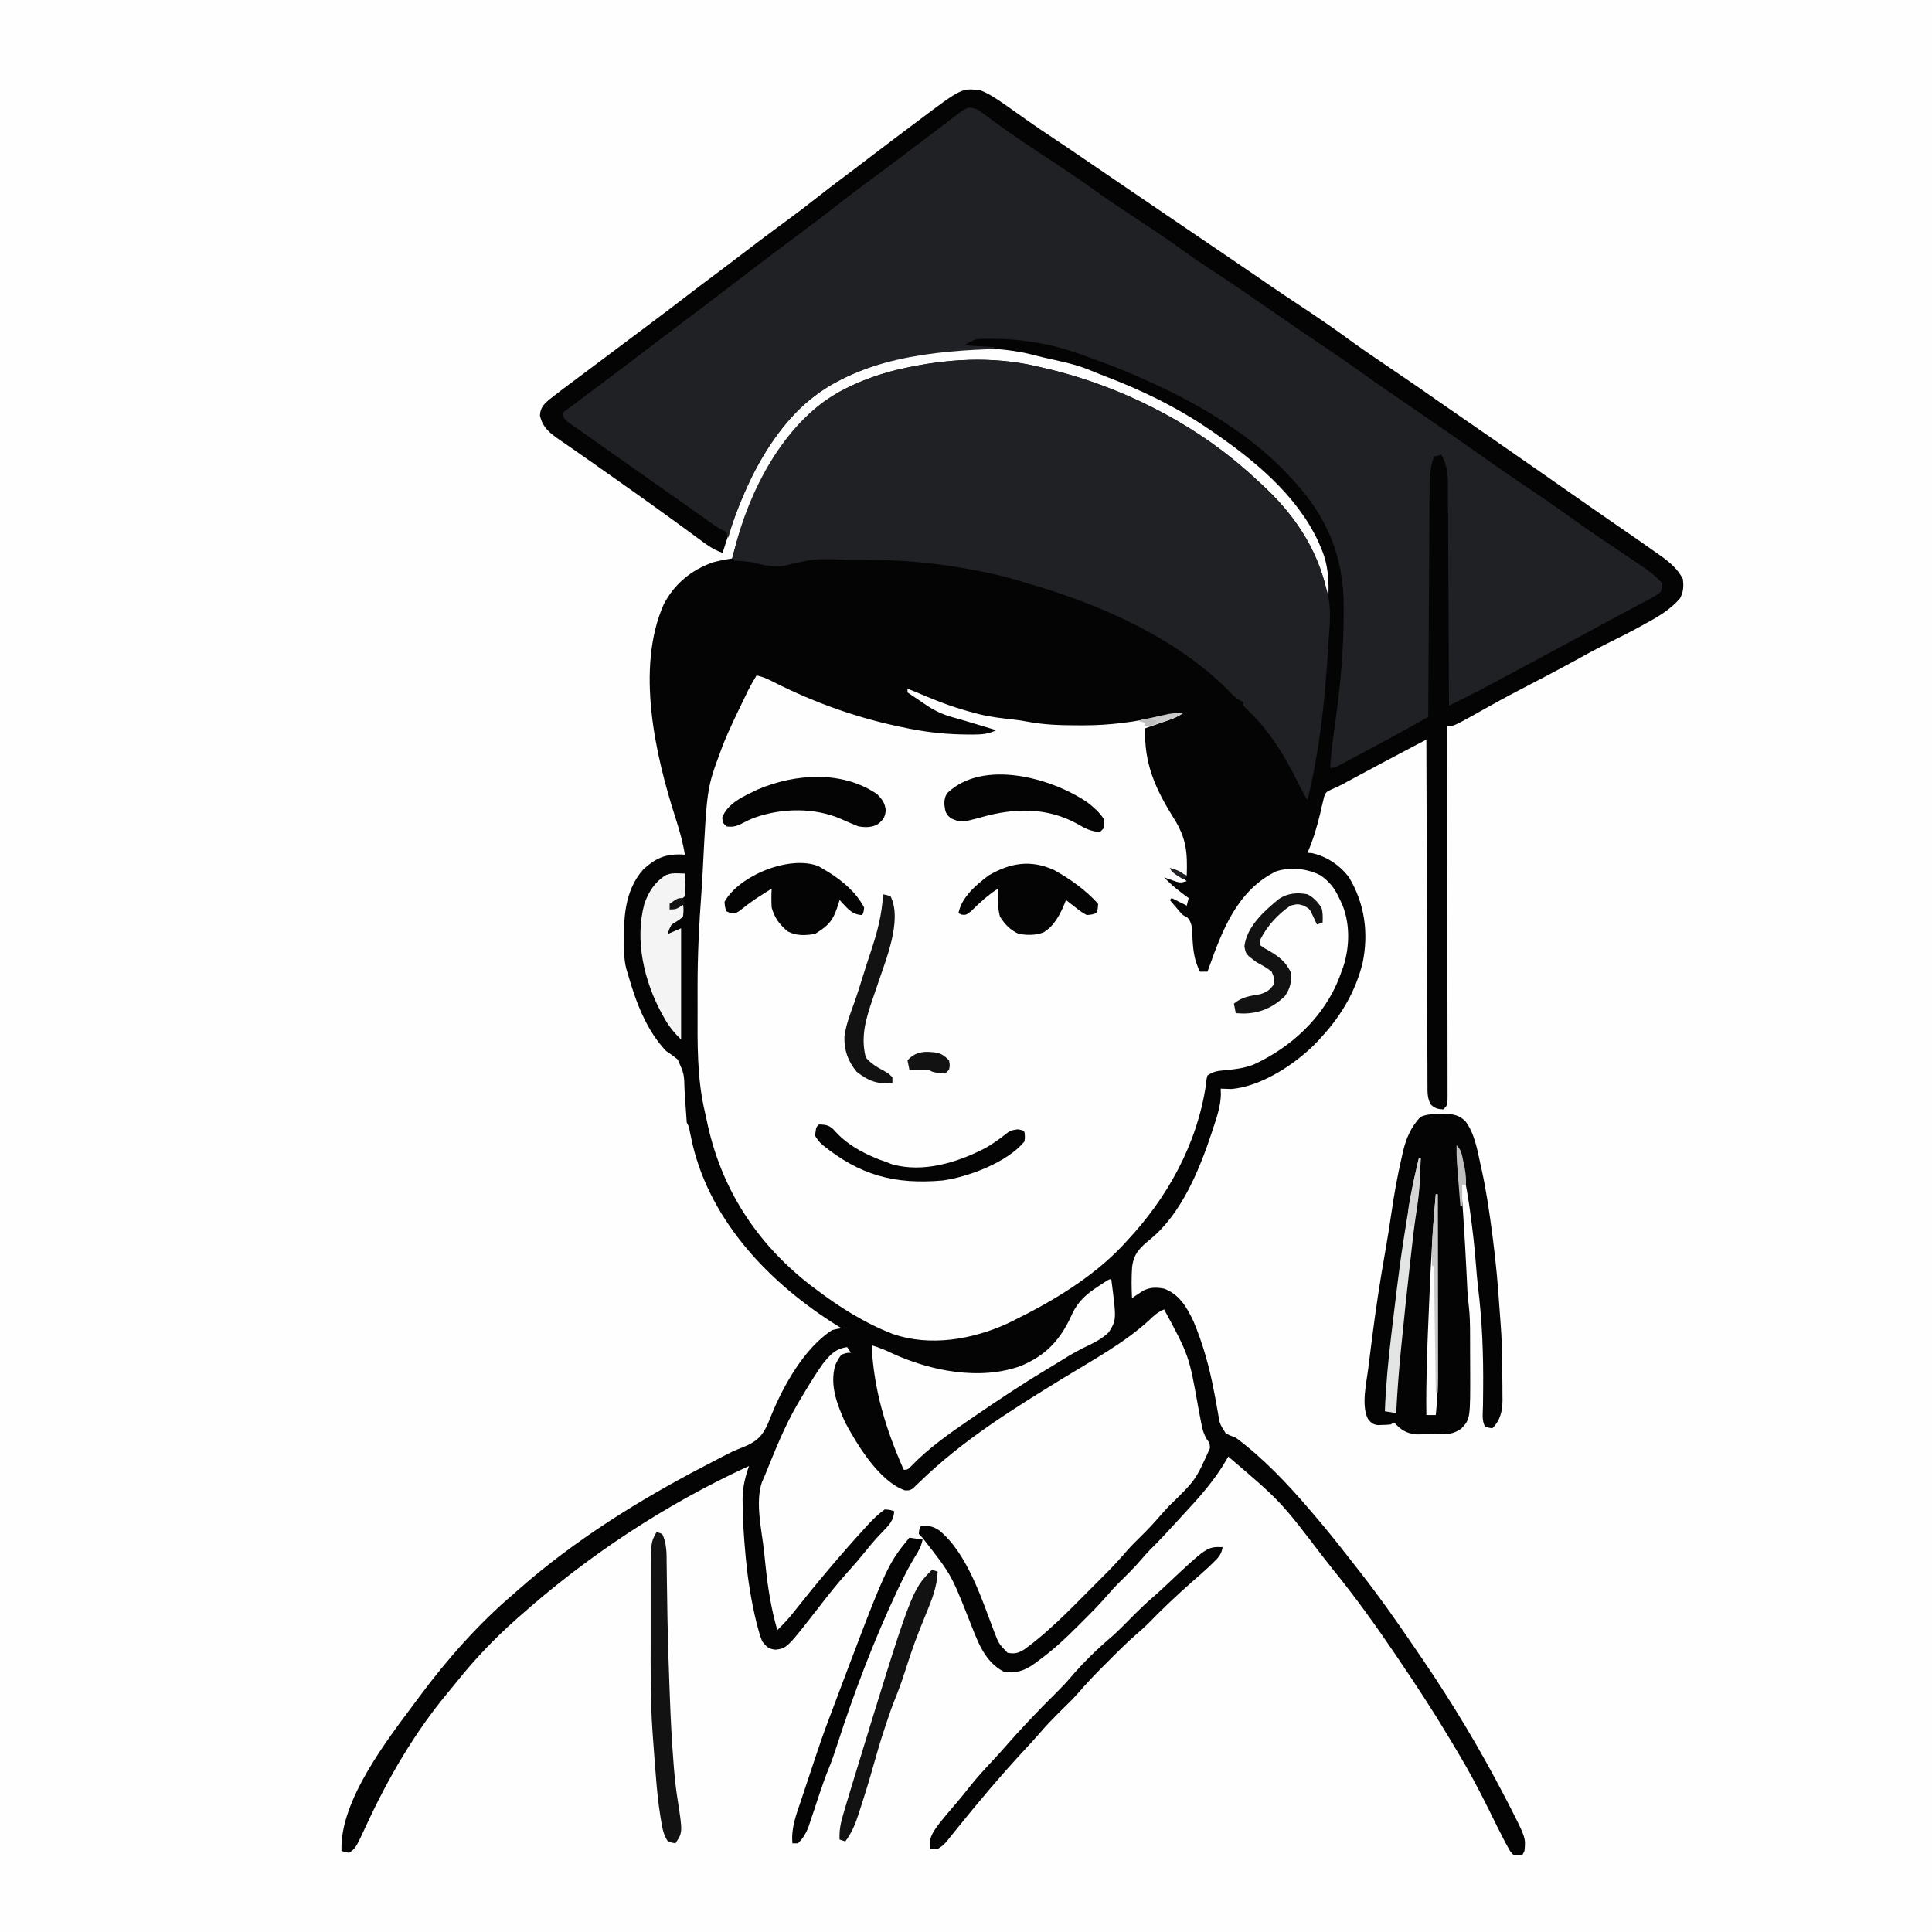 <svg version="1.1" xmlns="http://www.w3.org/2000/svg" width="1024" height="1024">
<rect width="100%" height="100%" fill="#808080" stroke="none"/>
<path d="M0 0 C337.92 0 675.84 0 1024 0 C1024 337.92 1024 675.84 1024 1024 C686.08 1024 348.16 1024 0 1024 C0 686.08 0 348.16 0 0 Z " fill="#FEFEFE" transform="translate(0,0)"/>
<path d="M0 0 C4.359 1.778 8.151 4.321 12 7 C12.658 7.456 13.317 7.911 13.995 8.38 C17.529 10.837 21.039 13.324 24.531 15.84 C28.915 18.975 33.398 21.953 37.89 24.931 C42.91 28.271 47.892 31.668 52.875 35.062 C53.959 35.8 55.042 36.538 56.159 37.297 C63.938 42.592 71.711 47.895 79.485 53.198 C86.92 58.268 94.365 63.323 101.812 68.375 C110.898 74.538 119.983 80.703 129.062 86.875 C130.097 87.578 131.131 88.281 132.196 89.005 C136.782 92.124 141.365 95.247 145.938 98.387 C147.479 99.445 149.021 100.504 150.562 101.562 C151.31 102.076 152.058 102.59 152.828 103.119 C158.169 106.776 163.553 110.365 168.95 113.938 C177.717 119.745 186.377 125.637 194.856 131.858 C201.75 136.885 208.805 141.665 215.875 146.438 C225.835 153.162 235.729 159.968 245.559 166.883 C249.624 169.742 253.712 172.566 257.812 175.375 C267.242 181.838 276.618 188.377 285.999 194.911 C288.959 196.972 291.921 199.031 294.883 201.09 C304.912 208.061 314.931 215.047 324.93 222.061 C329.326 225.14 333.735 228.198 338.167 231.225 C344.713 235.698 351.223 240.222 357.688 244.812 C358.442 245.34 359.197 245.867 359.975 246.41 C364.883 249.922 369.245 253.491 372 259 C372.384 262.997 372.279 265.431 370.5 269.062 C365.316 275.154 358.466 279.097 351.5 282.875 C350.716 283.306 349.932 283.736 349.124 284.18 C343.582 287.202 337.968 290.05 332.302 292.831 C325.687 296.101 319.239 299.663 312.775 303.222 C305.654 307.129 298.469 310.9 291.25 314.625 C283.832 318.454 276.466 322.349 269.188 326.438 C250.379 337 250.379 337 247 337 C247.003 338.551 247.003 338.551 247.006 340.134 C247.05 365.262 247.083 390.39 247.104 415.518 C247.114 427.669 247.128 439.821 247.151 451.973 C247.171 462.561 247.184 473.148 247.188 483.736 C247.191 489.346 247.197 494.955 247.211 500.564 C247.225 505.838 247.229 511.113 247.226 516.387 C247.227 518.328 247.231 520.268 247.238 522.209 C247.248 524.849 247.246 527.489 247.241 530.129 C247.246 530.905 247.252 531.681 247.258 532.481 C247.228 537.772 247.228 537.772 245 540 C242.053 539.849 240.511 539.491 238.365 537.429 C236.484 534.082 236.577 531.006 236.601 527.268 C236.595 526.485 236.588 525.701 236.581 524.894 C236.562 522.267 236.565 519.64 236.568 517.013 C236.559 515.13 236.548 513.248 236.537 511.366 C236.509 506.252 236.5 501.139 236.494 496.026 C236.485 490.683 236.458 485.341 236.434 479.998 C236.39 469.88 236.362 459.762 236.339 449.644 C236.312 438.125 236.268 426.607 236.222 415.088 C236.129 391.392 236.058 367.696 236 344 C232.995 345.58 229.99 347.16 226.986 348.74 C226.144 349.183 225.303 349.625 224.437 350.08 C216.391 354.313 208.378 358.607 200.372 362.914 C198.596 363.869 196.819 364.823 195.043 365.777 C193.512 366.601 193.512 366.601 191.95 367.441 C189 369 189 369 185.732 370.404 C182.889 371.744 182.889 371.744 181.832 374.201 C181.637 375.044 181.443 375.886 181.242 376.754 C181.009 377.692 180.776 378.629 180.535 379.596 C180.317 380.575 180.099 381.554 179.875 382.562 C178.112 390.002 176.045 396.975 173 404 C173.804 404.062 174.609 404.124 175.438 404.188 C183.328 405.987 190.11 410.566 195 417 C203.377 431.014 205.52 446.619 202.16 462.621 C198.471 477.212 191.117 489.934 181 501 C180.241 501.852 179.481 502.704 178.699 503.582 C167.716 515.285 148.91 527.884 132.566 529.195 C130.711 529.13 128.855 529.065 127 529 C127.032 530.026 127.064 531.052 127.098 532.109 C126.94 538.397 124.94 544.062 123 550 C122.769 550.712 122.539 551.425 122.301 552.159 C115.786 571.888 106.178 595.401 89.609 608.879 C84.179 613.35 80.905 616.357 80.027 623.633 C79.664 629.097 79.705 634.534 80 640 C80.525 639.646 81.049 639.291 81.59 638.926 C82.291 638.467 82.992 638.008 83.715 637.535 C84.404 637.078 85.094 636.62 85.804 636.149 C89.524 634.202 92.937 634.243 97 635 C105.106 638.075 108.977 644.752 112.598 652.355 C117.584 664.255 121 676.564 123.398 689.23 C123.644 690.492 123.89 691.753 124.143 693.052 C124.624 695.565 125.079 698.083 125.506 700.606 C126.429 706.592 126.429 706.592 129.553 711.544 C131.595 712.729 131.595 712.729 135 714 C149.443 724.753 162.347 738.336 174 752 C174.461 752.534 174.921 753.067 175.396 753.617 C181.986 761.259 188.303 769.086 194.487 777.058 C196.11 779.142 197.746 781.216 199.383 783.289 C207.265 793.301 214.762 803.515 222 814 C222.947 815.365 223.893 816.729 224.84 818.094 C227.578 822.05 230.293 826.022 233 830 C233.614 830.899 233.614 830.899 234.24 831.817 C250.109 855.116 264.655 879.412 277.625 904.438 C278.205 905.557 278.785 906.676 279.383 907.829 C288.712 926.02 288.712 926.02 288 933 C287.67 933.66 287.34 934.32 287 935 C284.681 935.26 284.681 935.26 282 935 C280.434 933.285 280.434 933.285 279.105 930.84 C278.601 929.923 278.096 929.006 277.576 928.062 C274.76 922.591 272.012 917.092 269.312 911.562 C264.071 900.939 258.571 890.544 252.447 880.397 C250.876 877.795 249.323 875.183 247.77 872.57 C239.295 858.408 230.27 844.652 221 831 C220.483 830.236 219.966 829.471 219.434 828.684 C209.001 813.273 198.173 798.221 186.432 783.779 C184.562 781.455 182.737 779.098 180.911 776.739 C158.654 747.574 158.654 747.574 131 724 C130.66 724.606 130.319 725.212 129.969 725.836 C123.782 736.532 115.823 745.446 107.441 754.446 C105.984 756.017 104.539 757.598 103.098 759.184 C98.697 764.022 94.264 768.793 89.594 773.375 C87.897 775.105 86.325 776.908 84.75 778.75 C81.008 783.098 76.945 787.089 72.844 791.094 C70.704 793.228 68.716 795.455 66.746 797.746 C62.567 802.57 58.084 807.062 53.562 811.562 C52.755 812.374 51.947 813.185 51.115 814.021 C44.524 820.602 37.815 826.857 30.25 832.312 C29.348 832.969 28.445 833.625 27.516 834.301 C22.261 837.85 18.331 838.892 12 838 C1.092 832.443 -2.42 820.156 -6.75 809.5 C-15.909 786.411 -15.909 786.411 -31.062 767.062 C-31.702 766.382 -32.341 765.701 -33 765 C-32.812 762.688 -32.812 762.688 -32 761 C-28.021 760.403 -25.483 760.959 -22.188 763.125 C-7.246 775.402 0.285 799.442 6.957 816.893 C9.363 823.207 9.363 823.207 14 828 C17.806 828.662 19.49 828.311 22.799 826.296 C26.11 823.921 29.26 821.42 32.348 818.766 C32.947 818.251 33.546 817.735 34.164 817.205 C41.197 811.072 47.778 804.488 54.344 797.862 C56.454 795.733 58.573 793.612 60.693 791.492 C62.066 790.115 63.437 788.737 64.809 787.359 C65.429 786.738 66.048 786.117 66.687 785.477 C70.425 781.699 73.981 777.807 77.444 773.775 C79.682 771.222 82.07 768.873 84.5 766.5 C88.187 762.862 91.713 759.151 95.07 755.207 C96.598 753.46 98.15 751.762 99.742 750.074 C113.699 736.512 113.699 736.512 121.312 719.5 C121.168 716.911 121.168 716.911 119.568 714.727 C117.838 711.718 117.239 709.275 116.605 705.871 C116.26 704.085 116.26 704.085 115.908 702.263 C115.67 701.001 115.432 699.738 115.188 698.438 C110.22 670.493 110.22 670.493 97 646 C93.704 647.439 91.607 649.229 89.062 651.75 C75.718 663.96 59.136 672.878 43.776 682.296 C16.99 698.736 -9.725 715.267 -32.34 737.277 C-33.032 737.928 -33.724 738.579 -34.438 739.25 C-35.014 739.812 -35.59 740.374 -36.184 740.953 C-38 742 -38 742 -40.43 741.91 C-53.808 737.173 -65.417 718.267 -72 706 C-76.317 696.407 -80.372 686.121 -77.281 675.539 C-76.348 673.455 -75.465 671.751 -74 670 C-71.25 669 -71.25 669 -69 669 C-69.66 668.01 -70.32 667.02 -71 666 C-77.368 666.896 -80.063 670.103 -84 675 C-88.316 681.132 -92.184 687.549 -96 694 C-96.377 694.633 -96.753 695.266 -97.141 695.918 C-104.397 708.295 -109.586 721.748 -115 735 C-115.559 736.23 -115.559 736.23 -116.128 737.485 C-119.819 748.133 -116.294 762.862 -115.083 773.831 C-114.752 776.861 -114.44 779.893 -114.129 782.926 C-112.925 794.238 -111.167 805.067 -108 816 C-104.997 813.023 -102.161 810.086 -99.562 806.75 C-87.385 791.345 -74.751 776.305 -61.5 761.812 C-61.02 761.284 -60.539 760.755 -60.044 760.21 C-57.233 757.166 -54.408 754.369 -51 752 C-48.188 752.25 -48.188 752.25 -46 753 C-46.471 757.695 -48.265 759.78 -51.5 763.125 C-52.418 764.093 -53.333 765.063 -54.246 766.035 C-54.709 766.526 -55.171 767.018 -55.648 767.524 C-57.722 769.788 -59.639 772.17 -61.562 774.562 C-64.467 778.162 -67.445 781.646 -70.562 785.062 C-75.898 790.932 -80.772 797.124 -85.629 803.391 C-102.887 825.603 -102.887 825.603 -108.938 826.375 C-112.792 825.903 -113.573 824.97 -116 822 C-117.16 819.074 -117.16 819.074 -118.062 815.688 C-118.513 814.054 -118.513 814.054 -118.973 812.387 C-121.739 800.993 -123.601 789.675 -124.688 778 C-124.781 777.006 -124.781 777.006 -124.877 775.992 C-125.707 767.066 -126.301 758.155 -126.375 749.188 C-126.389 748.295 -126.403 747.402 -126.417 746.482 C-126.372 740.246 -125.064 734.872 -123 729 C-167.364 749.362 -208.534 776.568 -245 809 C-245.566 809.501 -246.132 810.003 -246.715 810.52 C-257.967 820.533 -268.319 831.354 -277.715 843.137 C-279.35 845.186 -281.003 847.202 -282.691 849.207 C-300.282 870.312 -314.332 894.497 -325.809 919.391 C-331.537 931.691 -331.537 931.691 -335 934 C-337.187 933.688 -337.187 933.688 -339 933 C-340.012 906.119 -314.296 873.57 -299 853 C-298.571 852.42 -298.142 851.839 -297.701 851.241 C-283.163 831.649 -266.566 812.832 -248 797 C-247.041 796.152 -246.082 795.304 -245.094 794.43 C-215.254 768.171 -181.031 746.869 -145.836 728.609 C-144.075 727.694 -142.317 726.774 -140.559 725.853 C-131.24 721.013 -131.24 721.013 -126.453 719.156 C-119.188 716.225 -116.015 713.459 -112.938 706.438 C-112.326 704.946 -111.719 703.452 -111.117 701.957 C-104.724 686.273 -93.602 666.438 -79 657 C-76.266 656.32 -76.266 656.32 -74 656 C-74.86 655.466 -75.72 654.933 -76.605 654.383 C-111.592 632.434 -142.908 600.132 -152.854 558.857 C-153.348 556.681 -153.817 554.501 -154.273 552.316 C-154.827 549.142 -154.827 549.142 -156 547 C-156.198 544.76 -156.347 542.515 -156.473 540.27 C-156.568 538.895 -156.665 537.521 -156.764 536.146 C-156.918 533.985 -157.062 531.827 -157.17 529.663 C-157.4 521.149 -157.4 521.149 -160.783 513.589 C-162.774 511.868 -164.819 510.466 -167 509 C-177.331 498.135 -182.917 483.179 -187 469 C-187.369 467.769 -187.737 466.538 -188.117 465.27 C-189.375 460.109 -189.292 454.972 -189.25 449.688 C-189.258 448.719 -189.265 447.75 -189.273 446.752 C-189.241 434.505 -187.468 422.28 -179.039 412.793 C-172.698 407.023 -167.577 404.628 -158.977 404.895 C-157.998 404.947 -157.998 404.947 -157 405 C-158.083 398.392 -159.822 392.171 -161.875 385.812 C-172.689 352.228 -183.216 306.103 -168.152 272.168 C-162.363 261.277 -153.577 254.088 -142 250 C-138.686 249.15 -135.385 248.492 -132 248 C-131.58 246.455 -131.58 246.455 -131.152 244.879 C-122.093 212.347 -105.627 177.734 -75.648 159.949 C-64.538 153.833 -52.394 149.574 -40 147 C-39.129 146.818 -38.259 146.636 -37.362 146.449 C-13.728 141.698 9.577 140.973 33 147 C34.249 147.289 35.498 147.577 36.785 147.875 C73.255 156.764 110.66 175.242 139 200 C140.164 201.002 140.164 201.002 141.352 202.023 C143.946 204.305 146.48 206.637 149 209 C149.515 209.481 150.03 209.962 150.561 210.458 C167.636 226.533 180.403 246.46 184 270 C184.463 259.857 184.153 251.471 180 242 C179.364 240.523 179.364 240.523 178.715 239.016 C167.3 214.469 144.848 195.981 123 181 C122.401 180.587 121.802 180.173 121.185 179.747 C103.575 167.692 84.707 158.577 64.775 151.064 C62.129 150.049 59.518 148.97 56.902 147.879 C51.969 145.897 46.993 144.599 41.812 143.438 C40.889 143.228 39.965 143.019 39.014 142.804 C37.171 142.389 35.327 141.977 33.483 141.568 C31.419 141.096 29.369 140.563 27.324 140.016 C-6.143 131.678 -50.265 139.212 -80.07 156.324 C-111.375 175.191 -126.591 211.57 -137 245 C-142.081 243.373 -145.953 240.323 -150.188 237.188 C-151.805 236.005 -153.422 234.823 -155.039 233.641 C-155.863 233.035 -156.687 232.43 -157.536 231.807 C-161.365 228.999 -165.213 226.217 -169.062 223.438 C-169.806 222.9 -170.549 222.363 -171.315 221.81 C-178.469 216.647 -185.675 211.559 -192.891 206.484 C-195.011 204.992 -197.129 203.499 -199.246 202.004 C-199.949 201.508 -200.652 201.012 -201.376 200.5 C-202.783 199.506 -204.19 198.511 -205.597 197.515 C-209.285 194.905 -212.985 192.316 -216.707 189.754 C-217.478 189.22 -218.249 188.685 -219.043 188.135 C-220.514 187.116 -221.989 186.102 -223.469 185.096 C-228.593 181.533 -232.455 178.556 -233.812 172.188 C-233.586 168.289 -232.09 166.65 -229.25 164.062 C-227.523 162.679 -225.771 161.326 -224 160 C-223.107 159.313 -222.213 158.626 -221.293 157.918 C-218.784 156.013 -216.258 154.136 -213.72 152.27 C-210.549 149.929 -207.401 147.555 -204.25 145.188 C-202.88 144.16 -201.511 143.133 -200.141 142.105 C-199.455 141.592 -198.77 141.078 -198.064 140.548 C-191.984 135.988 -191.984 135.988 -189.99 134.493 C-188.663 133.497 -187.335 132.501 -186.008 131.505 C-182.638 128.978 -179.268 126.452 -175.895 123.93 C-169.2 118.922 -162.53 113.887 -155.915 108.775 C-151.145 105.095 -146.324 101.485 -141.497 97.878 C-135.866 93.664 -130.275 89.398 -124.688 85.125 C-117.863 79.908 -110.994 74.761 -104.062 69.688 C-97.897 65.173 -91.825 60.569 -85.838 55.82 C-81.46 52.348 -77.009 48.983 -72.527 45.645 C-67.825 42.131 -63.166 38.561 -58.5 35 C-51.026 29.298 -43.531 23.627 -36 18 C-34.515 16.882 -34.515 16.882 -33 15.742 C-10.122 -1.475 -10.122 -1.475 0 0 Z " fill="#040405" transform="translate(520,48)"/>
<path d="M0 0 C3.241 0.671 5.872 1.848 8.805 3.371 C31.397 14.828 55.086 23.16 80 28 C80.815 28.161 81.631 28.322 82.471 28.487 C92.294 30.359 101.935 31.262 111.938 31.312 C113.332 31.321 113.332 31.321 114.756 31.329 C119.259 31.281 122.918 31.139 127 29 C126.447 28.834 125.893 28.668 125.323 28.497 C112.352 24.605 112.352 24.605 109.671 23.792 C107.909 23.27 106.141 22.769 104.366 22.292 C98.773 20.753 94.324 18.736 89.562 15.438 C88.965 15.039 88.368 14.64 87.752 14.229 C86.161 13.163 84.58 12.083 83 11 C82.01 10.34 81.02 9.68 80 9 C80 8.34 80 7.68 80 7 C82.925 8.152 85.826 9.348 88.715 10.586 C97.693 14.407 106.521 17.612 116 20 C116.761 20.202 117.521 20.405 118.305 20.613 C124.332 22.103 130.486 22.734 136.645 23.438 C138.977 23.711 141.26 24.05 143.568 24.492 C152.564 26.208 161.439 26.435 170.562 26.438 C171.771 26.442 171.771 26.442 173.004 26.446 C187.22 26.453 200.438 24.718 214.322 21.551 C218.201 20.753 222.058 20.356 226 20 C223.509 21.66 221.748 22.553 218.988 23.508 C218.231 23.772 217.474 24.036 216.693 24.309 C215.908 24.578 215.122 24.847 214.312 25.125 C213.515 25.402 212.718 25.679 211.896 25.965 C209.932 26.647 207.966 27.324 206 28 C205.187 46.666 211.608 60.548 221.312 76 C227.825 86.479 228.398 93.848 228 106 C225.36 105.01 222.72 104.02 220 103 C222.64 104.98 225.28 106.96 228 109 C224.521 110.16 223.658 109.775 220.312 108.562 C219.504 108.275 218.696 107.988 217.863 107.691 C217.248 107.463 216.634 107.235 216 107 C219.97 111.218 224.308 114.612 229 118 C228.67 119.32 228.34 120.64 228 122 C225.36 120.68 222.72 119.36 220 118 C219.67 118.33 219.34 118.66 219 119 C220.078 120.275 221.163 121.545 222.25 122.812 C222.853 123.52 223.457 124.228 224.078 124.957 C225.868 127.079 225.868 127.079 228.168 128.152 C231.294 131.305 230.832 135.477 231.062 139.75 C231.443 146.173 232.083 151.214 235 157 C236.32 157 237.64 157 239 157 C239.195 156.448 239.39 155.895 239.592 155.326 C246.855 134.992 254.793 113.882 275.41 103.824 C283.186 101.35 291.827 102.351 299 106 C303.735 109.446 306.353 112.707 308.812 118.062 C309.111 118.674 309.409 119.286 309.717 119.916 C314.693 130.307 314.526 143.482 310.973 154.391 C310.652 155.252 310.331 156.113 310 157 C309.648 157.985 309.296 158.97 308.934 159.984 C300.882 180.925 283.409 197.131 263.25 206.312 C258.13 208.275 252.872 208.824 247.444 209.318 C243.872 209.657 242.053 209.964 239 212 C238.409 214.205 238.409 214.205 238.188 216.875 C233.527 248.411 217.662 277.041 196 300 C195.35 300.714 194.701 301.428 194.031 302.164 C177.993 319.128 156.781 331.773 136 342 C134.953 342.516 133.907 343.031 132.828 343.562 C114.197 351.984 92.081 355.812 72.371 349.105 C57.423 343.35 43.679 334.69 31 325 C30.105 324.33 29.211 323.659 28.289 322.969 C-0.404 300.566 -19.119 271.424 -26.409 235.819 C-26.747 234.208 -27.095 232.598 -27.473 230.995 C-31.601 213.33 -31.319 195.039 -31.261 177.002 C-31.25 173.099 -31.261 169.197 -31.273 165.295 C-31.282 148.51 -30.493 131.932 -29.232 115.2 C-28.923 110.938 -28.685 106.674 -28.473 102.406 C-26.284 59.636 -26.284 59.636 -19 40 C-18.482 38.594 -18.482 38.594 -17.953 37.16 C-14.302 27.94 -9.816 19.033 -5.523 10.098 C-5.11 9.237 -4.697 8.376 -4.271 7.489 C-2.957 4.916 -1.513 2.459 0 0 Z " fill="#FEFEFE" transform="translate(401,358)"/>
<path d="M0 0 C2.442 1.621 4.74 3.284 7.062 5.062 C18.034 13.236 29.466 20.708 40.879 28.244 C48.271 33.133 55.589 38.083 62.771 43.274 C69.876 48.388 77.196 53.178 84.5 58 C93.763 64.115 102.944 70.301 111.938 76.809 C116.871 80.339 121.934 83.665 127 87 C136.564 93.3 145.997 99.766 155.384 106.329 C165.158 113.144 175.027 119.816 184.914 126.466 C192.331 131.463 199.654 136.571 206.917 141.79 C210.539 144.386 214.194 146.927 217.875 149.438 C219.236 150.37 220.596 151.302 221.957 152.234 C222.968 152.926 222.968 152.926 223.999 153.631 C240.812 165.132 257.569 176.718 274.188 188.5 C279.705 192.41 285.275 196.221 290.918 199.949 C300.023 206.008 308.994 212.254 317.856 218.661 C322.117 221.714 326.442 224.67 330.785 227.605 C331.398 228.02 332.011 228.434 332.642 228.861 C335.746 230.958 338.853 233.05 341.964 235.137 C357.768 245.768 357.768 245.768 363 251 C363.098 253.344 363.098 253.344 362 256 C359.481 257.751 357.153 259.12 354.438 260.5 C353.64 260.924 352.842 261.348 352.02 261.784 C350.274 262.711 348.525 263.631 346.773 264.545 C342.985 266.533 339.231 268.583 335.474 270.63 C330.324 273.435 325.161 276.216 320 279 C318.968 279.557 317.937 280.114 316.874 280.688 C309.255 284.802 301.63 288.905 294 293 C293.375 293.336 292.75 293.671 292.106 294.017 C288.137 296.147 284.166 298.274 280.194 300.398 C278.925 301.076 277.657 301.755 276.39 302.435 C274.599 303.395 272.808 304.352 271.016 305.309 C269.998 305.853 268.98 306.398 267.931 306.959 C262.007 310.074 255.992 313.018 250 316 C249.998 315.357 249.995 314.714 249.993 314.052 C249.934 298.394 249.858 282.736 249.764 267.078 C249.719 259.505 249.68 251.933 249.654 244.361 C249.631 237.76 249.597 231.158 249.551 224.557 C249.527 221.063 249.509 217.569 249.502 214.075 C249.495 210.17 249.465 206.266 249.432 202.361 C249.435 200.632 249.435 200.632 249.437 198.867 C249.366 192.804 248.897 188.365 246 183 C244.68 183.33 243.36 183.66 242 184 C239.613 190.574 239.694 196.88 239.681 203.82 C239.671 205.099 239.661 206.378 239.651 207.695 C239.624 211.184 239.608 214.673 239.595 218.162 C239.58 221.815 239.553 225.468 239.527 229.121 C239.481 236.03 239.444 242.94 239.411 249.849 C239.372 257.719 239.323 265.588 239.273 273.458 C239.169 289.638 239.08 305.819 239 322 C236.181 323.57 233.362 325.138 230.543 326.707 C229.757 327.144 228.972 327.582 228.162 328.033 C220.842 332.103 213.476 336.085 206.08 340.018 C203.942 341.156 201.807 342.301 199.672 343.445 C198.302 344.175 196.933 344.904 195.562 345.633 C194.929 345.973 194.296 346.314 193.644 346.665 C189.229 349 189.229 349 187 349 C187.608 340.349 188.681 331.828 189.938 323.25 C192.618 304.135 194.172 285.358 194.188 266.062 C194.189 265.328 194.19 264.593 194.191 263.836 C194.186 236.121 185.073 215.119 166 195 C165.201 194.136 164.402 193.273 163.578 192.383 C140.705 168.47 109.27 151.581 79 139 C78.027 138.593 77.054 138.185 76.051 137.766 C71.084 135.738 66.06 133.859 61.004 132.066 C58.92 131.327 56.845 130.562 54.777 129.777 C39.888 124.386 24.27 121.682 8.438 121.562 C7.145 121.547 7.145 121.547 5.826 121.532 C5.016 121.543 4.206 121.555 3.371 121.566 C2.318 121.581 2.318 121.581 1.244 121.596 C-1.76 122.028 -1.76 122.028 -7 125 C-1.72 125.33 3.56 125.66 9 126 C9 126.33 9 126.66 9 127 C7.835 127.037 6.669 127.075 5.469 127.113 C-30.384 128.46 -70.294 133.868 -96.48 160.907 C-113.453 179.225 -125.325 203.088 -132 227 C-132.33 226.01 -132.66 225.02 -133 224 C-134.868 222.909 -134.868 222.909 -137 222 C-138.152 221.249 -139.287 220.472 -140.406 219.672 C-141.383 218.978 -141.383 218.978 -142.379 218.27 C-143.079 217.768 -143.779 217.267 -144.5 216.75 C-146.031 215.661 -147.562 214.573 -149.094 213.484 C-149.896 212.914 -150.697 212.344 -151.523 211.756 C-155.668 208.817 -159.835 205.91 -164 203 C-172.316 197.185 -180.612 191.343 -188.897 185.485 C-191.08 183.944 -193.264 182.405 -195.449 180.867 C-199 178.368 -202.546 175.861 -206.089 173.35 C-207.88 172.085 -209.678 170.829 -211.477 169.574 C-212.474 168.869 -213.472 168.164 -214.5 167.438 C-215.356 166.838 -216.212 166.239 -217.094 165.621 C-219 164 -219 164 -220 161 C-218.375 159.782 -216.751 158.563 -215.126 157.345 C-213.685 156.263 -212.243 155.182 -210.802 154.101 C-207.241 151.429 -203.679 148.759 -200.113 146.094 C-191.538 139.68 -183.01 133.208 -174.497 126.712 C-170.011 123.29 -165.52 119.877 -161 116.5 C-151.027 109.045 -141.152 101.459 -131.255 93.905 C-118.582 84.233 -105.873 74.612 -93.09 65.086 C-86.061 59.841 -79.093 54.531 -72.188 49.125 C-65.323 43.754 -58.358 38.542 -51.324 33.396 C-45.268 28.956 -39.278 24.435 -33.312 19.875 C-26.827 14.919 -20.336 9.969 -13.812 5.062 C-13.147 4.56 -12.482 4.058 -11.796 3.541 C-5 -1.56 -5 -1.56 0 0 Z " fill="#202125" transform="translate(518,58)"/>
<path d="M0 0 C1.249 0.289 2.498 0.577 3.785 0.875 C40.255 9.764 77.66 28.242 106 53 C107.164 54.002 107.164 54.002 108.352 55.023 C110.946 57.305 113.48 59.637 116 62 C116.515 62.481 117.03 62.962 117.561 63.458 C133.322 78.296 144.716 95.834 150 117 C150.236 117.852 150.472 118.704 150.715 119.582 C152.638 127.764 151.834 135.951 151.203 144.244 C150.995 147.064 150.824 149.884 150.656 152.707 C149.04 178.194 146.082 204.161 140 229 C138.187 226.281 136.761 223.541 135.336 220.607 C128.188 205.9 119.38 191.374 107.18 180.27 C106 179 106 179 106 177 C105.406 176.738 104.811 176.477 104.199 176.207 C101.866 174.927 100.587 173.656 98.812 171.688 C70.623 142.926 29.074 124.809 -9 114 C-10.314 113.593 -11.628 113.184 -12.941 112.773 C-22.296 109.923 -31.745 107.998 -41.375 106.312 C-42.52 106.11 -43.665 105.908 -44.844 105.699 C-61.506 102.903 -78.057 101.661 -94.947 101.739 C-97.697 101.75 -100.447 101.739 -103.197 101.727 C-121.031 100.975 -121.031 100.975 -138 105 C-143.771 105.505 -148.454 104.626 -154 103 C-157.659 102.548 -161.322 102.253 -165 102 C-158.479 70.886 -141.581 35.687 -115.141 16.977 C-102.308 8.645 -87.963 3.108 -73 0 C-72.129 -0.182 -71.259 -0.364 -70.362 -0.551 C-46.728 -5.302 -23.423 -6.027 0 0 Z " fill="#202125" transform="translate(553,195)"/>
<path d="M0 0 C1.114 -0.043 1.114 -0.043 2.25 -0.086 C6.771 -0.102 9.928 0.485 13.337 3.783 C18.139 10.185 19.602 18.709 21.25 26.375 C21.454 27.279 21.657 28.182 21.867 29.113 C24.428 40.685 26.096 52.378 27.625 64.125 C27.712 64.792 27.799 65.459 27.888 66.145 C29.492 78.562 30.615 90.986 31.42 103.481 C31.561 105.551 31.717 107.621 31.888 109.689 C32.622 118.792 32.843 127.852 32.865 136.98 C32.875 139.459 32.906 141.937 32.938 144.416 C32.944 146.016 32.949 147.615 32.953 149.215 C32.965 149.944 32.978 150.673 32.991 151.425 C32.965 157.3 31.881 162.244 27.625 166.5 C25.562 166.25 25.562 166.25 23.625 165.5 C21.928 162.107 22.57 158.244 22.633 154.516 C22.653 152.626 22.672 150.736 22.69 148.846 C22.7 147.851 22.711 146.856 22.721 145.831 C22.891 127.556 22.25 109.832 19.997 91.686 C19.531 87.691 19.209 83.694 18.902 79.684 C18.174 70.159 17.074 60.711 15.75 51.25 C15.526 49.619 15.526 49.619 15.297 47.955 C13.857 38.041 11.757 28.283 9.625 18.5 C9.746 20.065 9.746 20.065 9.869 21.661 C11.495 42.854 12.968 64.041 13.978 85.274 C14.015 86.031 14.052 86.787 14.09 87.567 C14.188 89.592 14.282 91.616 14.375 93.641 C14.554 96.407 14.804 99.095 15.141 101.841 C15.719 106.832 15.787 111.78 15.793 116.801 C15.798 118.237 15.798 118.237 15.803 119.703 C15.808 121.717 15.81 123.731 15.81 125.746 C15.812 128.794 15.831 131.841 15.85 134.889 C15.93 161.618 15.93 161.618 11.125 166.688 C6.145 170.298 1.809 169.684 -4.188 169.688 C-5.186 169.7 -6.184 169.712 -7.213 169.725 C-8.664 169.728 -8.664 169.728 -10.145 169.73 C-11.469 169.737 -11.469 169.737 -12.82 169.743 C-17.978 169.253 -20.956 167.299 -24.375 163.5 C-25.035 163.83 -25.695 164.16 -26.375 164.5 C-28.434 164.703 -28.434 164.703 -30.812 164.75 C-31.595 164.776 -32.377 164.802 -33.184 164.828 C-35.892 164.423 -36.697 163.615 -38.375 161.5 C-41.979 154.293 -39.101 142.289 -38.125 134.5 C-37.991 133.391 -37.857 132.282 -37.718 131.14 C-37.283 127.592 -36.831 124.046 -36.375 120.5 C-36.225 119.327 -36.075 118.155 -35.921 116.947 C-34.028 102.293 -31.812 87.721 -29.229 73.174 C-28.01 66.292 -26.901 59.408 -25.906 52.49 C-24.464 42.524 -22.707 32.689 -20.438 22.875 C-20.209 21.85 -19.98 20.825 -19.744 19.769 C-18.016 12.622 -15.554 6.998 -10.586 1.531 C-7.145 -0.074 -3.722 -0.013 0 0 Z " fill="#040405" transform="translate(763.375,590.5)"/>
<path d="M0 0 C2.792 21.468 2.792 21.468 -1.315 28.135 C-5.226 31.948 -10.142 34.182 -15.026 36.515 C-20.088 39.042 -24.855 42.067 -29.665 45.036 C-31.446 46.13 -33.234 47.211 -35.025 48.288 C-47.976 56.088 -60.522 64.466 -73 73 C-73.75 73.511 -74.5 74.023 -75.272 74.55 C-85.87 81.819 -96.907 89.601 -105.84 98.887 C-108 101 -108 101 -110 101 C-119.504 79.517 -125.93 58.619 -127 35 C-123.215 36.201 -119.687 37.565 -116.125 39.312 C-95.776 48.657 -69.628 53.834 -48 46 C-34.35 40.293 -26.761 31.881 -20.825 18.621 C-17.666 11.678 -13.118 7.852 -6.75 3.688 C-5.693 2.99 -4.636 2.293 -3.547 1.574 C-1 0 -1 0 0 0 Z " fill="#FEFEFE" transform="translate(589,678)"/>
<path d="M0 0 C-0.553 3.889 -2.281 5.627 -5.062 8.312 C-5.886 9.109 -6.71 9.906 -7.559 10.727 C-10.181 13.169 -12.857 15.528 -15.574 17.863 C-23.914 25.21 -32.051 32.851 -39.777 40.84 C-41.667 42.677 -43.595 44.386 -45.594 46.102 C-50.82 50.642 -55.68 55.534 -60.562 60.438 C-61.469 61.34 -62.376 62.243 -63.311 63.174 C-67.835 67.705 -72.202 72.294 -76.371 77.153 C-79.101 80.249 -82.052 83.114 -85 86 C-89.215 90.172 -93.328 94.352 -97.164 98.879 C-99.707 101.817 -102.356 104.653 -105 107.5 C-117.703 121.213 -129.807 135.556 -141.52 150.125 C-142.317 151.115 -143.115 152.105 -143.938 153.125 C-144.648 154.014 -145.358 154.904 -146.09 155.82 C-148 158 -148 158 -151 160 C-152.32 160 -153.64 160 -155 160 C-155.824 154.641 -154.024 151.814 -151.035 147.617 C-147.728 143.364 -144.24 139.272 -140.723 135.191 C-138.424 132.519 -136.229 129.781 -134.062 127 C-130.417 122.395 -126.491 118.096 -122.475 113.816 C-119.787 110.951 -117.156 108.051 -114.578 105.086 C-111.073 101.06 -107.467 97.14 -103.812 93.25 C-103.165 92.56 -102.518 91.869 -101.852 91.158 C-97.323 86.349 -92.696 81.655 -87.995 77.014 C-85.406 74.447 -82.924 71.84 -80.562 69.062 C-73.782 61.119 -66.186 53.75 -58.223 47.004 C-55.027 44.123 -52.026 41.057 -49 38 C-44.819 33.781 -40.638 29.657 -36.098 25.82 C-33.852 23.871 -31.691 21.842 -29.527 19.802 C-8.227 -0.216 -8.227 -0.216 0 0 Z " fill="#040405" transform="translate(648,820)"/>
<path d="M0 0 C1.031 0.619 2.062 1.238 3.125 1.875 C3.828 2.289 4.53 2.703 5.254 3.129 C12.767 7.795 19.977 13.94 24.125 21.875 C23.875 24.25 23.875 24.25 23.125 25.875 C18.042 25.721 15.767 22.854 12.48 19.371 C11.81 18.631 11.81 18.631 11.125 17.875 C10.796 18.979 10.796 18.979 10.461 20.105 C8.378 26.515 6.784 30.142 1.125 33.875 C0.135 34.535 -0.855 35.195 -1.875 35.875 C-6.874 36.712 -11.784 36.997 -16.336 34.555 C-20.657 30.973 -23.387 27.362 -24.875 21.875 C-25.086 18.523 -25.057 15.227 -24.875 11.875 C-30.184 15.173 -35.403 18.419 -40.25 22.375 C-43.485 24.891 -43.485 24.891 -46.875 24.75 C-47.865 24.317 -47.865 24.317 -48.875 23.875 C-49.625 21.688 -49.625 21.688 -49.875 18.875 C-42.06 4.734 -15.026 -6.053 0 0 Z " fill="#040405" transform="translate(433.875,459.125)"/>
<path d="M0 0 C8.509 4.781 16.572 10.48 23.121 17.754 C22.996 20.629 22.996 20.629 22.121 22.754 C19.984 23.5 19.984 23.5 17.121 23.754 C14.227 22.102 14.227 22.102 11.309 19.816 C10.333 19.065 9.357 18.313 8.352 17.539 C7.616 16.95 6.879 16.361 6.121 15.754 C5.902 16.322 5.683 16.891 5.457 17.477 C2.96 23.557 -0.002 29.335 -5.738 32.914 C-10.03 34.598 -14.373 34.457 -18.879 33.754 C-23.488 31.637 -26.203 28.831 -28.879 24.566 C-30.192 19.561 -30.13 14.896 -29.879 9.754 C-35.334 13.189 -39.689 17.284 -44.293 21.805 C-46.879 23.754 -46.879 23.754 -49.215 23.547 C-49.764 23.285 -50.313 23.024 -50.879 22.754 C-49.232 14.294 -41.494 7.699 -34.879 2.754 C-23.42 -3.955 -12.392 -5.776 0 0 Z " fill="#040405" transform="translate(558.879,461.246)"/>
<path d="M0 0 C0.99 0.33 1.98 0.66 3 1 C5.42 6.099 5.312 11.173 5.344 16.695 C5.358 17.656 5.371 18.616 5.386 19.605 C5.415 21.687 5.441 23.769 5.464 25.851 C5.526 31.475 5.625 37.099 5.723 42.723 C5.743 43.891 5.763 45.06 5.783 46.264 C5.995 57.934 6.369 69.596 6.812 81.259 C6.894 83.42 6.974 85.58 7.052 87.741 C7.472 99.363 8.078 110.953 8.996 122.547 C9.078 123.581 9.16 124.614 9.244 125.679 C9.691 131.055 10.275 136.36 11.125 141.688 C13.858 159.213 13.858 159.213 10 165 C8.125 164.688 8.125 164.688 6 164 C3.691 160.537 3.148 157.441 2.477 153.426 C2.348 152.674 2.219 151.921 2.087 151.146 C0.85 143.607 0.128 136.049 -0.453 128.435 C-0.624 126.198 -0.807 123.961 -0.992 121.725 C-1.364 117.152 -1.688 112.577 -2 108 C-2.051 107.291 -2.102 106.582 -2.154 105.851 C-3.313 89.227 -3.154 72.561 -3.13 55.906 C-3.125 51.745 -3.128 47.583 -3.134 43.421 C-3.138 40.172 -3.136 36.923 -3.134 33.674 C-3.133 32.14 -3.134 30.605 -3.136 29.071 C-3.164 5.61 -3.164 5.61 0 0 Z " fill="#121213" transform="translate(348,812)"/>
<path d="M0 0 C2.848 3.066 3.911 4.368 4.5 8.562 C3.926 12.51 3.117 13.616 0 16 C-3.344 17.672 -6.397 17.59 -10 17 C-12.96 15.857 -15.838 14.592 -18.73 13.288 C-33.092 6.878 -50.516 7.185 -65.25 12.438 C-67.682 13.397 -69.863 14.457 -72.188 15.688 C-75.121 17.056 -76.812 17.443 -80 17 C-82 15 -82 15 -82.188 12.312 C-79.405 4.551 -70.241 0.719 -63.191 -2.648 C-43.482 -10.995 -18.428 -12.735 0 0 Z " fill="#040405" transform="translate(465,421)"/>
<path d="M0 0 C1.856 0.062 1.856 0.062 3.75 0.125 C4.094 4.181 4.288 8.082 3.75 12.125 C1.065 14.693 -0.472 16.125 -4.25 16.125 C-4.25 17.115 -4.25 18.105 -4.25 19.125 C-1.94 18.135 0.37 17.145 2.75 16.125 C3.125 19.375 3.125 19.375 2.75 23.125 C-0.125 25.25 -0.125 25.25 -3.25 27.125 C-4.662 29.729 -4.662 29.729 -5.25 32.125 C-2.94 31.135 -0.63 30.145 1.75 29.125 C1.75 48.595 1.75 68.065 1.75 88.125 C-2.134 84.241 -4.739 81.104 -7.312 76.438 C-7.658 75.82 -8.003 75.202 -8.358 74.565 C-17.834 57.298 -22.987 35.473 -17.688 16.062 C-15.463 9.745 -12.087 4.481 -6.297 0.926 C-4.035 0.041 -2.416 -0.081 0 0 Z " fill="#F4F4F4" transform="translate(359.25,462.875)"/>
<path d="M0 0 C3.503 2.744 6.289 5.09 8.766 8.805 C9.016 11.367 9.016 11.367 8.766 13.805 C8.106 14.465 7.446 15.125 6.766 15.805 C1.98 15.519 -1.233 13.865 -5.297 11.43 C-21.296 2.636 -38.517 3.028 -55.66 7.836 C-66.79 10.852 -66.79 10.852 -72.297 8.492 C-75.156 6.002 -75.218 4.928 -75.734 1.055 C-75.68 -1.448 -75.485 -2.817 -74.094 -4.914 C-55.118 -22.968 -19.038 -12.922 0 0 Z " fill="#040405" transform="translate(576.234,425.195)"/>
<path d="M0 0 C2.31 0.33 4.62 0.66 7 1 C6.356 4.352 5.08 6.724 3.262 9.598 C0.109 14.738 -2.602 19.993 -5.188 25.438 C-5.657 26.424 -6.126 27.411 -6.609 28.427 C-18.968 54.78 -29.441 82.368 -38.364 110.063 C-39.751 114.356 -41.197 118.576 -42.91 122.75 C-44.58 126.834 -46.035 130.961 -47.438 135.145 C-47.647 135.768 -47.856 136.392 -48.072 137.035 C-48.936 139.615 -49.798 142.196 -50.646 144.782 C-51.275 146.698 -51.919 148.609 -52.562 150.52 C-52.935 151.645 -53.308 152.77 -53.691 153.929 C-55.077 157.18 -56.539 159.467 -59 162 C-59.99 162 -60.98 162 -62 162 C-62.767 153.854 -59.947 146.725 -57.375 139.125 C-56.913 137.732 -56.452 136.339 -55.992 134.945 C-55.085 132.205 -54.172 129.467 -53.252 126.731 C-52.192 123.573 -51.144 120.411 -50.105 117.246 C-47.867 110.444 -45.527 103.701 -43 97 C-42.565 95.842 -42.565 95.842 -42.12 94.66 C-12.084 14.787 -12.084 14.787 0 0 Z " fill="#040405" transform="translate(482,815)"/>
<path d="M0 0 C0.99 0.33 1.98 0.66 3 1 C2.596 9.101 0.033 15.618 -3.062 23.062 C-4.07 25.549 -5.074 28.036 -6.07 30.527 C-6.32 31.152 -6.57 31.777 -6.828 32.42 C-9.642 39.516 -12.032 46.741 -14.362 54.008 C-16.058 59.283 -17.931 64.418 -20.025 69.548 C-21.63 73.584 -23.009 77.69 -24.375 81.812 C-24.676 82.717 -24.977 83.622 -25.287 84.553 C-27.329 90.766 -29.182 97.014 -30.938 103.312 C-33.157 111.247 -35.562 119.107 -38.125 126.938 C-38.612 128.457 -38.612 128.457 -39.109 130.007 C-40.849 135.248 -42.648 139.597 -46 144 C-46.99 143.67 -47.98 143.34 -49 143 C-49.313 137.678 -48.192 133.348 -46.688 128.312 C-46.425 127.416 -46.162 126.519 -45.891 125.595 C-44.942 122.392 -43.974 119.196 -43 116 C-42.619 114.749 -42.238 113.498 -41.846 112.209 C-10.868 10.868 -10.868 10.868 0 0 Z " fill="#121213" transform="translate(494,832)"/>
<path d="M0 0 C3.024 0 5.194 0.274 7.496 2.348 C8.271 3.197 8.271 3.197 9.062 4.062 C16.229 11.768 26.139 16.641 36 20 C37.359 20.53 37.359 20.53 38.746 21.07 C55.246 25.784 73.535 20.129 88.25 12.5 C91.875 10.416 95.171 8.167 98.438 5.562 C101.119 3.426 101.869 3.017 105.438 2.562 C108 3 108 3 109 4 C109.285 6.355 109.285 6.355 109 9 C99.78 20.12 79.481 27.72 65.684 29.676 C40.336 31.907 21.77 26.988 1.891 10.762 C0 9 0 9 -2 6 C-1.459 1.459 -1.459 1.459 0 0 Z " fill="#040405" transform="translate(434,596)"/>
<path d="M0 0 C1.938 0.375 1.938 0.375 4 1 C10.42 13.84 1.375 34.995 -2.709 47.394 C-3.576 49.978 -4.461 52.556 -5.352 55.133 C-8.957 65.694 -11.979 75.225 -9.125 86.438 C-6.326 89.812 -3.101 91.615 0.723 93.703 C3 95 3 95 5 97 C5 97.99 5 98.98 5 100 C-2.931 100.768 -7.745 98.948 -14 94 C-18.672 88.277 -20.582 82.708 -20.445 75.395 C-19.581 68.807 -17.1 62.676 -14.86 56.45 C-13.407 52.312 -12.114 48.125 -10.812 43.938 C-9.4 39.412 -7.972 34.895 -6.457 30.402 C-3.111 20.407 -0.44 10.574 0 0 Z " fill="#121213" transform="translate(468,474)"/>
<path d="M0 0 C3.213 1.669 5.279 3.984 7.375 6.938 C8.204 9.674 8.129 12.16 8 15 C7.01 15.33 6.02 15.66 5 16 C4.746 15.446 4.492 14.891 4.23 14.32 C3.886 13.596 3.542 12.871 3.188 12.125 C2.851 11.406 2.515 10.686 2.168 9.945 C1.005 7.695 1.005 7.695 -2 6 C-5.197 5.077 -5.197 5.077 -9 6 C-15.635 10.557 -21.417 16.746 -25 24 C-25 24.99 -25 25.98 -25 27 C-22.704 28.681 -22.704 28.681 -19.812 30.25 C-14.734 33.365 -11.748 35.694 -9 41 C-8.268 46.216 -9.041 49.654 -12 54 C-18.259 60.024 -25.375 63.147 -34.062 63.188 C-35.362 63.126 -36.661 63.064 -38 63 C-38.33 61.35 -38.66 59.7 -39 58 C-34.841 54.32 -30.418 53.912 -25.094 52.941 C-21.634 51.889 -20.175 50.861 -18 48 C-17.514 44.477 -17.514 44.477 -19 41 C-21.455 38.931 -24.187 37.526 -27 36 C-32.692 31.761 -32.692 31.761 -33.438 27.5 C-32.125 17 -22.935 8.868 -15.152 2.484 C-10.502 -0.638 -5.378 -1.037 0 0 Z " fill="#121213" transform="translate(693,474)"/>
<path d="M0 0 C0.33 0 0.66 0 1 0 C0.884 3.063 0.757 6.125 0.625 9.188 C0.579 10.455 0.579 10.455 0.531 11.748 C0.265 17.666 -0.482 23.389 -1.429 29.234 C-2.638 37.209 -3.474 45.235 -4.375 53.25 C-4.482 54.199 -4.59 55.148 -4.7 56.125 C-6.318 70.469 -7.836 84.822 -9.25 99.188 C-9.333 100.019 -9.415 100.85 -9.501 101.706 C-10.599 112.794 -11.428 123.872 -12 135 C-13.98 134.67 -15.96 134.34 -18 134 C-17.465 120.345 -16.211 106.875 -14.562 93.312 C-14.343 91.463 -14.123 89.613 -13.904 87.764 C-13.28 82.508 -12.642 77.254 -12 72 C-11.909 71.249 -11.818 70.498 -11.724 69.724 C-10.644 60.814 -9.448 51.931 -8.062 43.062 C-7.889 41.948 -7.716 40.833 -7.537 39.685 C-5.448 26.348 -3.217 13.119 0 0 Z " fill="#E3E4E4" transform="translate(752,614)"/>
<path d="M0 0 C0.33 0 0.66 0 1 0 C1.023 13.483 1.041 26.966 1.052 40.449 C1.057 46.711 1.064 52.972 1.075 59.234 C1.086 65.283 1.092 71.333 1.095 77.382 C1.097 79.683 1.1 81.985 1.106 84.286 C1.113 87.523 1.114 90.761 1.114 93.999 C1.117 94.938 1.121 95.876 1.124 96.844 C1.114 103.603 0.645 110.273 0 117 C-1.65 117 -3.3 117 -5 117 C-5.235 99.574 -4.599 82.21 -3.828 64.806 C-3.658 60.968 -3.497 57.13 -3.337 53.292 C-2.595 35.491 -1.613 17.747 0 0 Z " fill="#FEFEFE" transform="translate(761,633)"/>
<path d="M0 0 C2.804 1.001 3.825 1.825 6 4 C6.5 6.625 6.5 6.625 6 9 C5.34 9.66 4.68 10.32 4 11 C-2.087 10.457 -2.087 10.457 -5 9 C-6.707 8.93 -8.417 8.916 -10.125 8.938 C-11.035 8.947 -11.945 8.956 -12.883 8.965 C-13.931 8.982 -13.931 8.982 -15 9 C-15.33 7.35 -15.66 5.7 -16 4 C-11.43 -1.043 -6.362 -0.921 0 0 Z " fill="#121213" transform="translate(497,558)"/>
<path d="M0 0 C0.33 0 0.66 0 1 0 C1 34.65 1 69.3 1 105 C0.67 105 0.34 105 0 105 C-0.33 82.89 -0.66 60.78 -1 38 C-1.33 38 -1.66 38 -2 38 C-2.455 25.284 -1.112 12.653 0 0 Z " fill="#CACACB" transform="translate(761,633)"/>
<path d="M0 0 C0.33 0 0.66 0 1 0 C0.635 12.28 -0.335 23.997 -3 36 C-3.66 36 -4.32 36 -5 36 C-6.149 31.04 -5.72 26.861 -4.75 21.938 C-4.612 21.2 -4.475 20.462 -4.333 19.701 C-3.076 13.091 -1.603 6.535 0 0 Z " fill="#D6D6D6" transform="translate(752,614)"/>
<path d="M0 0 C2.72 2.72 2.848 5.065 3.625 8.812 C3.885 10.036 4.146 11.259 4.414 12.52 C4.907 15.448 5.124 18.045 5 21 C4.34 21 3.68 21 3 21 C3 24.63 3 28.26 3 32 C2.67 32 2.34 32 2 32 C1.663 27.792 1.331 23.584 1 19.375 C0.905 18.185 0.809 16.995 0.711 15.77 C0.621 14.616 0.53 13.462 0.438 12.273 C0.354 11.216 0.27 10.158 0.184 9.068 C0.002 6.037 -0.032 3.036 0 0 Z " fill="#BDBEBE" transform="translate(772,607)"/>
<path d="M0 0 C-3.364 2.243 -6.757 3.387 -10.562 4.625 C-11.248 4.854 -11.933 5.084 -12.639 5.32 C-17.733 7 -17.733 7 -20 7 C-20 6.34 -20 5.68 -20 5 C-21.32 4.67 -22.64 4.34 -24 4 C-20.939 3.325 -17.876 2.661 -14.812 2 C-13.516 1.714 -13.516 1.714 -12.193 1.422 C-11.352 1.241 -10.511 1.061 -9.645 0.875 C-8.49 0.624 -8.49 0.624 -7.312 0.367 C-4.839 -0.026 -2.499 -0.062 0 0 Z " fill="#CACACB" transform="translate(627,378)"/>
<path d="M0 0 C0.33 0.99 0.66 1.98 1 3 C-3.625 6 -3.625 6 -7 6 C-7 5.01 -7 4.02 -7 3 C-2.778 0 -2.778 0 0 0 Z " fill="#121213" transform="translate(362,476)"/>
<path d="M0 0 C3.775 1.091 6.47 1.908 9 5 C8.01 5.495 8.01 5.495 7 6 C1.125 2.25 1.125 2.25 0 0 Z " fill="#202125" transform="translate(620,460)"/>
<path d="M0 0 C-0.33 0.66 -0.66 1.32 -1 2 C-3.562 2.625 -3.562 2.625 -6 3 C-6 2.34 -6 1.68 -6 1 C-7.32 0.67 -8.64 0.34 -10 0 C-6.337 -0.749 -3.576 -1.238 0 0 Z " fill="#BDBEBE" transform="translate(613,382)"/>
</svg>